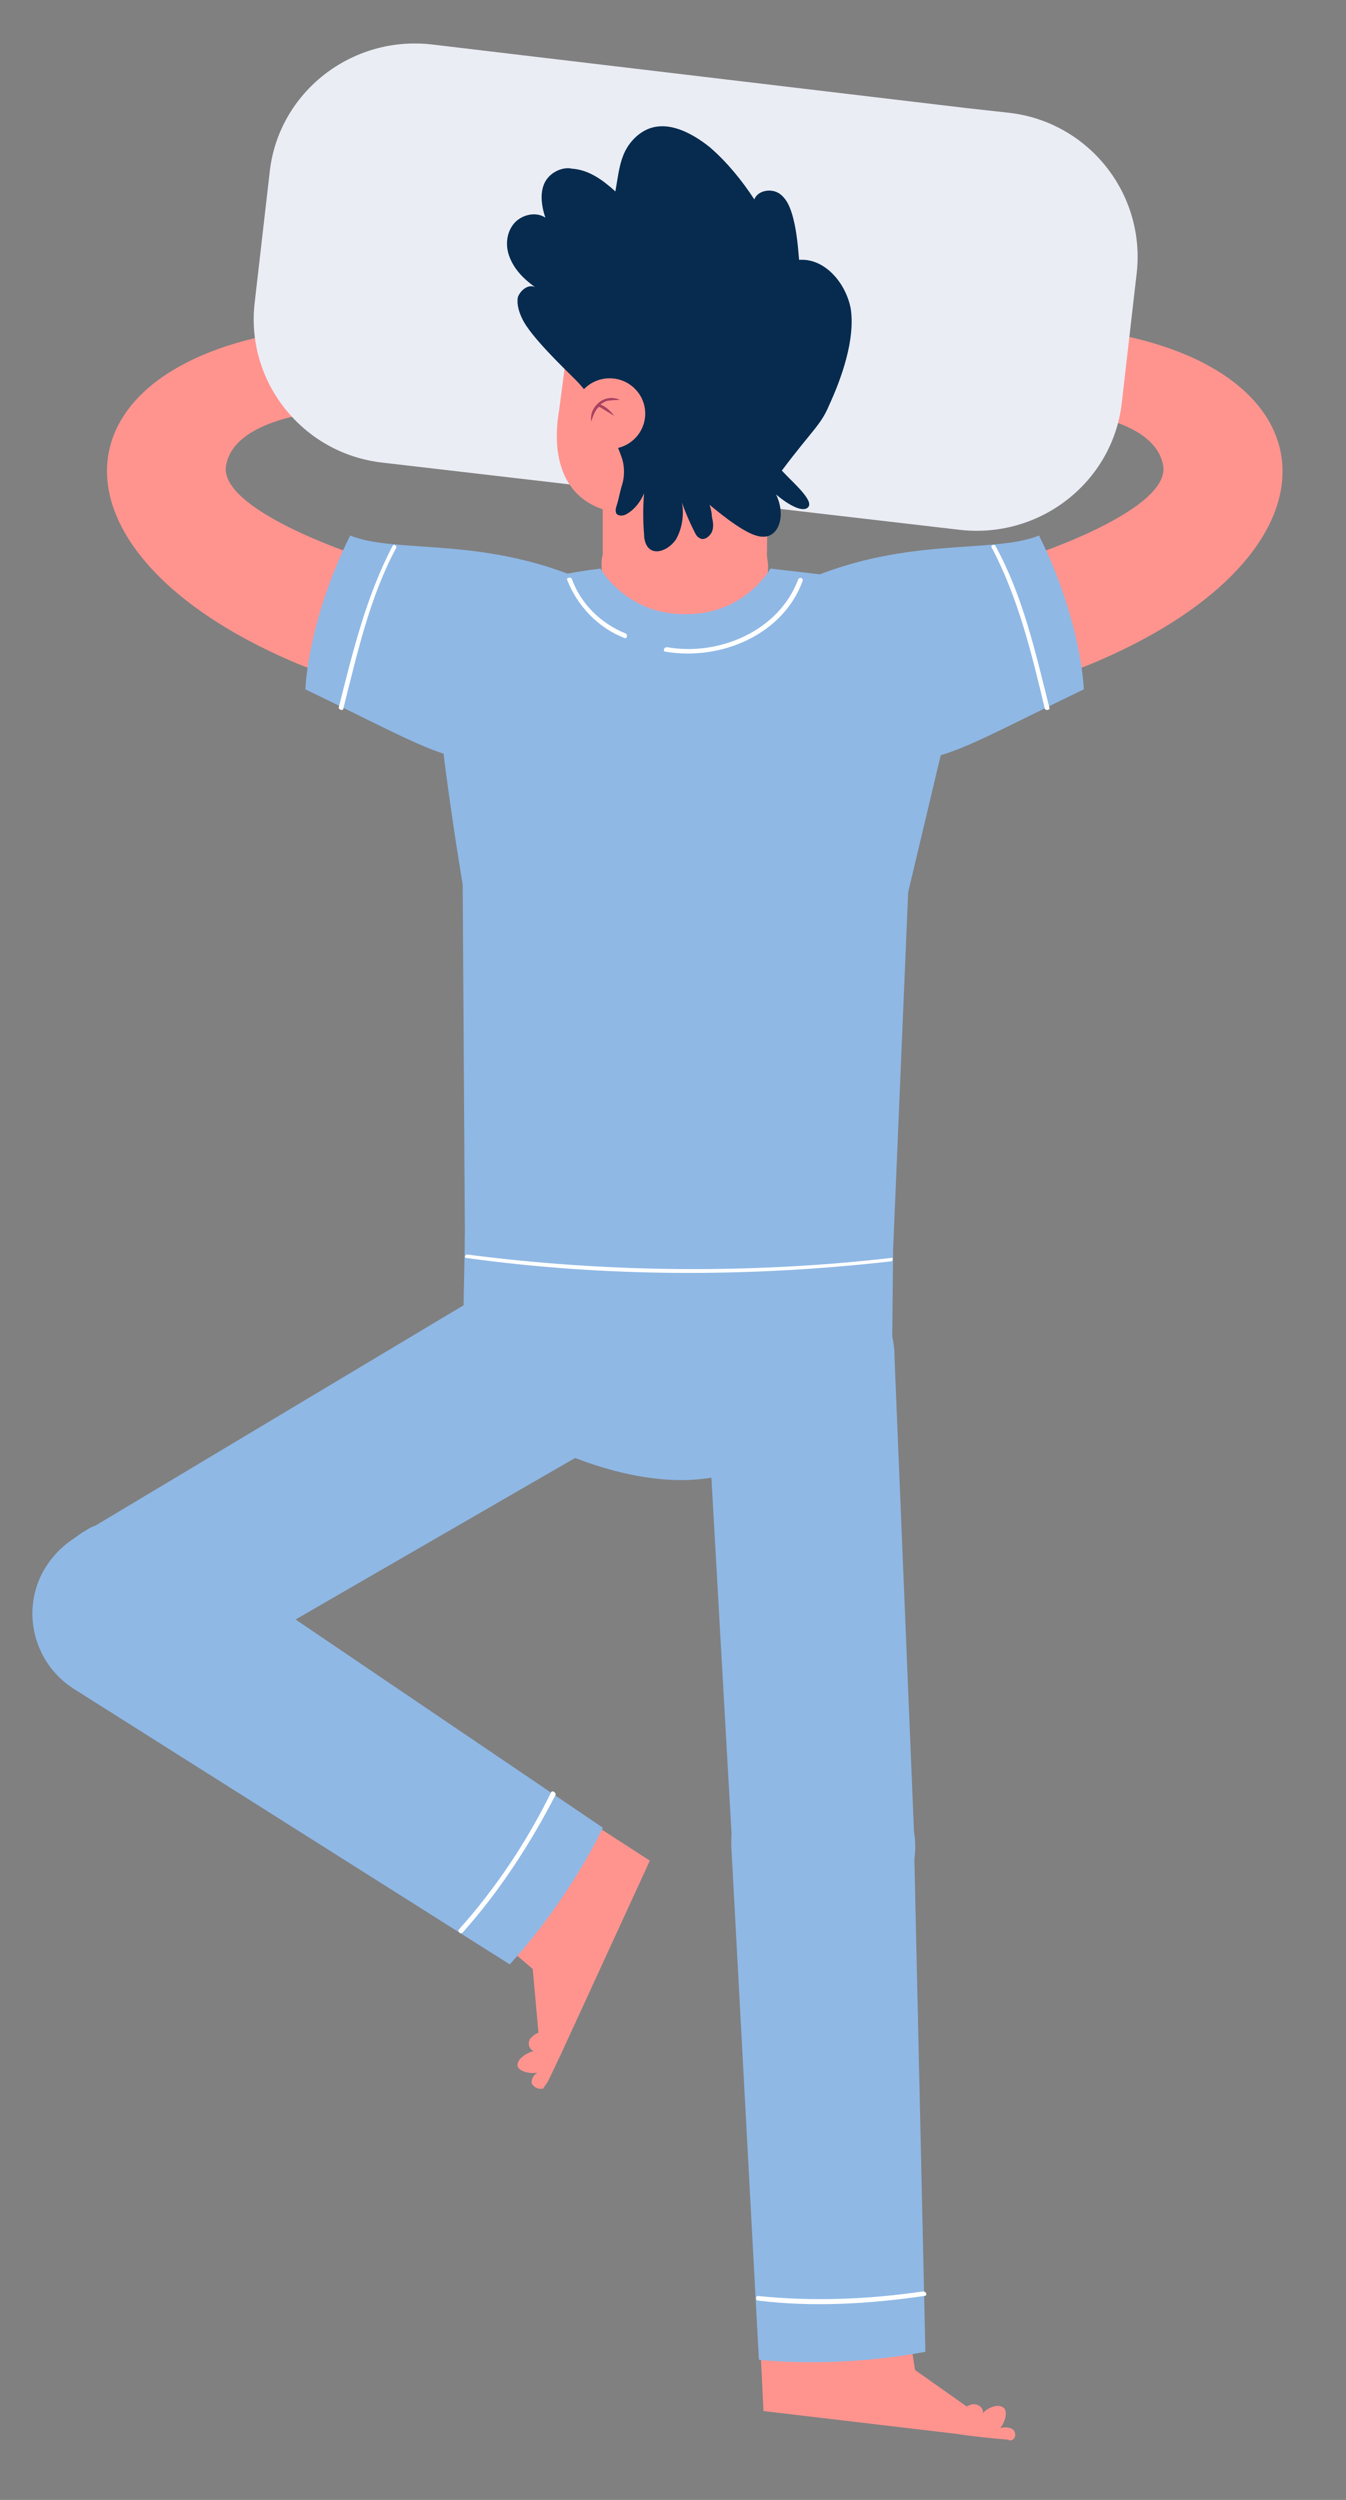 <svg width="56" height="104" viewBox="0 0 56 104" fill="none" xmlns="http://www.w3.org/2000/svg">
<rect x="0" y="0" width="56" height="104" fill="#808080" stroke="none"/>
<path d="M42.99 23.085C42.99 23.085 48.77 21.189 48.388 19.34C48.006 17.302 43.993 16.828 41.223 17.065L41.557 13.557C41.557 13.557 46.477 13.225 50.107 15.121C55.553 17.965 54.263 23.891 45.474 27.588C38.93 30.337 42.99 23.085 42.99 23.085Z" fill="#FF948F"/>
<path d="M14.808 23.085C14.808 23.085 9.028 21.189 9.41 19.34C9.793 17.302 13.805 16.828 16.576 17.065L16.241 13.557C16.241 13.557 11.321 13.225 7.691 15.121C2.245 17.965 3.583 23.891 12.324 27.588C18.821 30.337 14.808 23.085 14.808 23.085Z" fill="#FF948F"/>
<path d="M31.573 96.368C31.573 96.321 31.573 96.321 31.573 96.368C31.526 94.472 32.959 92.955 34.822 92.861C36.684 92.813 37.926 94.283 38.022 96.084C38.022 96.226 37.735 96.368 37.735 96.463L38.07 98.596L40.219 100.113C40.315 100.066 40.41 100.018 40.506 100.018C40.745 100.018 40.936 100.208 40.888 100.397C41.031 100.208 41.557 99.923 41.796 100.208C41.939 100.445 41.748 100.871 41.605 101.014C41.748 100.966 41.987 100.966 42.13 101.061C42.273 101.156 42.273 101.44 42.13 101.488C42.082 101.535 41.987 101.535 41.939 101.488H41.891C41.27 101.44 40.363 101.345 39.789 101.251L31.765 100.303L31.573 96.368Z" fill="#FF948F"/>
<path d="M22.116 86.651C22.116 86.461 22.212 86.319 22.355 86.224C22.116 86.272 21.686 86.224 21.543 85.987C21.448 85.655 21.973 85.371 22.212 85.324C22.021 85.276 21.925 84.992 22.069 84.802C22.164 84.707 22.26 84.613 22.403 84.565L22.164 81.911L20.492 80.489C20.397 80.441 20.11 80.631 20.015 80.536C18.438 79.541 17.865 77.692 18.868 76.128C19.871 74.563 21.973 74.137 23.549 75.132C23.549 75.132 23.597 75.132 23.597 75.18L27.036 77.407L23.311 85.513C23.167 85.798 23.024 86.129 22.881 86.414L22.737 86.698V86.651C22.737 86.698 22.689 86.746 22.689 86.746C22.642 86.793 22.642 86.841 22.594 86.888C22.355 86.935 22.164 86.793 22.116 86.651Z" fill="#FF948F"/>
<path d="M15.907 19.245L39.934 22.042C43.277 22.421 46.287 20.051 46.669 16.78L47.29 11.377C47.672 8.058 45.284 5.072 41.988 4.693L40.268 4.503L17.961 1.849C14.617 1.469 11.608 3.84 11.226 7.11L10.605 12.514C10.175 15.832 12.563 18.866 15.907 19.245Z" fill="#EBEDF5"/>
<path d="M30.475 76.981C30.475 76.981 29.329 56.788 29.329 56.645C29.186 54.512 30.857 52.664 33.055 52.521C35.252 52.379 37.067 54.038 37.211 56.219C37.211 56.456 37.211 56.314 38.023 76.128C38.023 76.27 38.07 76.412 38.07 76.554C38.214 78.64 36.59 80.394 34.488 80.536C32.434 80.631 30.666 79.114 30.475 77.123V76.981Z" fill="#8FB8E5"/>
<path d="M34.058 72.857C36.16 72.762 37.927 74.374 38.023 76.459L38.501 97.838C34.727 98.549 31.574 98.17 31.574 98.17L30.428 76.839C30.332 74.753 31.956 72.952 34.058 72.857Z" fill="#8FB8E5"/>
<path d="M23.788 51.289H28.23H28.326H32.768L37.163 51.573L37.115 56.124C37.115 57.641 36.303 59.016 34.87 59.584C34.87 59.584 31.287 61.575 28.373 61.575C24.934 61.575 21.686 59.584 21.686 59.584C20.253 59.063 19.25 57.593 19.25 56.077L19.346 51.336L23.788 51.289Z" fill="#8FB8E5"/>
<path d="M7.404 70.202C7.404 70.202 25.03 60.011 25.125 59.964C26.988 58.873 27.657 56.503 26.558 54.607C25.459 52.758 23.071 52.095 21.16 53.185C21.065 53.232 3.964 63.471 3.964 63.471C3.821 63.519 3.725 63.566 3.582 63.661C1.767 64.704 1.146 67.026 2.197 68.828C3.248 70.582 5.493 71.198 7.26 70.25L7.404 70.202Z" fill="#8FB8E5"/>
<path d="M2.006 65.036C0.812 66.742 1.289 69.112 3.057 70.25L21.208 81.721C23.788 78.877 25.078 76.033 25.078 76.033L7.308 63.993C5.541 62.855 3.2 63.329 2.006 65.036Z" fill="#8FB8E5"/>
<path d="M23.931 11.708C24.552 11.614 28.421 10.95 30.952 12.988C30.952 13.936 30.523 14.932 30.523 15.88C30.523 16.022 30.57 16.212 30.714 16.212C30.809 16.212 30.857 16.117 30.905 16.069C31 15.927 31.096 15.785 31.191 15.643C31 16.117 30.714 17.065 31.096 17.207C31.43 17.349 32.003 16.354 32.147 15.737C32.242 15.69 32.338 15.69 32.433 15.69C33.245 15.643 33.341 15.88 33.389 16.733C33.436 17.539 33.484 18.629 32.624 18.676C32.385 18.676 32.194 18.676 31.956 18.582L31.908 23.085C31.908 23.227 31.956 23.369 31.956 23.559C31.956 25.455 30.379 26.972 28.468 26.972C26.558 26.972 25.029 25.407 25.029 23.511C25.029 23.369 25.029 23.227 25.077 23.085V21.189C23.262 20.572 22.975 18.724 23.262 17.065C23.501 15.311 23.931 11.803 23.931 11.708Z" fill="#FF948F"/>
<path d="M18.295 24.791C21.209 24.649 22.212 23.985 24.982 23.654C24.982 23.654 26.033 25.55 28.469 25.55H28.517H28.565C31.001 25.55 32.052 23.654 32.052 23.654C34.775 23.985 37.306 24.08 39.408 25.834C40.363 26.498 39.981 28.252 39.79 28.678L37.784 37.116L37.163 51.858C37.163 51.858 35.682 53.185 28.613 53.185H28.565H28.517C21.448 53.185 19.346 52.095 19.346 52.095L19.25 36.784C19.25 36.831 17.34 25.455 18.295 24.791Z" fill="#8FB8E5"/>
<path d="M14.568 22.279C16.574 23.085 20.3 22.232 24.79 24.365C26.558 25.218 25.029 30.1 23.405 31.191C23.357 31.238 23.262 31.285 23.214 31.333C22.784 31.617 22.211 31.759 21.59 31.807C21.399 31.807 21.208 31.807 21.017 31.807C18.198 31.57 17.912 31.191 12.705 28.678C12.705 28.631 12.801 25.834 14.568 22.279Z" fill="#8FB8E5"/>
<path d="M14.283 29.484C14.856 27.209 15.382 24.839 16.48 22.8C16.528 22.706 16.385 22.611 16.337 22.706C15.238 24.791 14.665 27.161 14.092 29.437C14.092 29.532 14.283 29.579 14.283 29.484Z" fill="white"/>
<path d="M43.228 22.279C41.222 23.085 37.496 22.232 33.006 24.365C31.238 25.218 32.767 30.1 34.391 31.191C34.439 31.238 34.535 31.285 34.582 31.333C35.012 31.617 35.585 31.759 36.206 31.807C36.397 31.807 36.588 31.807 36.779 31.807C39.598 31.57 39.884 31.191 45.091 28.678C45.091 28.631 44.995 25.834 43.228 22.279Z" fill="#8FB8E5"/>
<path d="M43.659 29.437C43.086 27.161 42.56 24.791 41.414 22.706C41.366 22.611 41.175 22.706 41.27 22.8C42.369 24.886 42.942 27.256 43.468 29.484C43.516 29.579 43.707 29.532 43.659 29.437Z" fill="white"/>
<path d="M33.199 24.128C32.387 26.261 29.903 27.303 27.753 26.924C27.61 26.924 27.562 27.114 27.706 27.114C29.998 27.493 32.578 26.403 33.39 24.175C33.438 24.033 33.247 23.985 33.199 24.128Z" fill="white"/>
<path d="M26.034 26.355C24.983 25.929 24.171 25.123 23.788 24.08C23.741 23.985 23.55 24.033 23.597 24.128C24.027 25.218 24.887 26.119 25.986 26.545C26.081 26.593 26.129 26.403 26.034 26.355Z" fill="white"/>
<path d="M37.068 52.332C31.288 52.995 25.269 52.948 19.442 52.19C19.346 52.19 19.298 52.332 19.394 52.332C25.221 53.138 31.24 53.138 37.068 52.474C37.163 52.474 37.163 52.284 37.068 52.332Z" fill="white"/>
<path d="M21.208 10.713C21.017 10.239 21.065 9.717 21.352 9.338C21.638 8.959 22.259 8.769 22.689 9.054C22.45 8.343 22.403 7.49 23.167 7.11C23.358 7.016 23.597 6.968 23.788 7.016C24.504 7.063 25.078 7.49 25.603 7.964C25.698 7.442 25.746 6.921 25.937 6.447C26.128 5.973 26.511 5.546 26.988 5.356C27.848 5.025 28.803 5.546 29.52 6.115C30.236 6.731 30.857 7.49 31.383 8.295C31.526 7.916 32.099 7.821 32.434 8.058C32.768 8.295 32.911 8.722 33.007 9.101C33.15 9.67 33.198 10.239 33.246 10.808H33.294C34.344 10.76 35.204 11.803 35.395 12.846C35.586 14.126 35.013 15.738 34.488 16.875C34.153 17.681 33.771 17.918 32.529 19.577C32.959 20.051 33.867 20.809 33.628 21.094C33.389 21.378 32.672 20.904 32.29 20.573C32.72 21.473 32.386 22.374 31.717 22.326C31.144 22.326 30.093 21.473 29.52 20.999C29.568 21.141 29.615 21.331 29.615 21.473C29.663 21.71 29.711 21.9 29.615 22.137C29.52 22.326 29.281 22.516 29.09 22.374C28.994 22.326 28.947 22.232 28.899 22.137C28.708 21.758 28.517 21.331 28.373 20.904C28.469 21.426 28.373 21.995 28.135 22.421C27.896 22.8 27.323 23.132 26.988 22.8C26.845 22.658 26.797 22.421 26.797 22.232C26.749 21.663 26.749 21.094 26.797 20.525C26.654 20.857 26.415 21.189 26.081 21.378C25.937 21.473 25.746 21.473 25.651 21.378C25.603 21.284 25.603 21.189 25.651 21.047C25.746 20.762 25.794 20.43 25.89 20.146C25.985 19.814 25.985 19.435 25.89 19.103C25.555 18.108 24.791 16.638 23.931 15.785C23.453 15.311 22.068 13.984 21.734 13.273C21.59 12.988 21.495 12.656 21.543 12.372C21.638 12.088 21.973 11.803 22.259 11.945C21.734 11.566 21.399 11.187 21.208 10.713Z" fill="#062B4E"/>
<path d="M25.364 18.676C26.181 18.676 26.844 18.018 26.844 17.207C26.844 16.395 26.181 15.738 25.364 15.738C24.546 15.738 23.883 16.395 23.883 17.207C23.883 18.018 24.546 18.676 25.364 18.676Z" fill="#FF948F"/>
<path d="M25.555 17.302C25.412 17.112 25.221 16.922 24.982 16.828C24.982 16.828 25.029 16.78 25.221 16.686C25.412 16.638 25.794 16.638 25.794 16.638C25.507 16.496 25.173 16.543 24.934 16.733C24.647 16.97 24.552 17.254 24.6 17.539C24.6 17.539 24.743 17.017 24.934 16.922L25.555 17.302Z" fill="#A8425F"/>
<path d="M38.405 95.325C36.16 95.657 33.819 95.752 31.527 95.515C31.431 95.515 31.431 95.705 31.527 95.705C33.819 95.989 36.16 95.847 38.453 95.515C38.596 95.515 38.548 95.325 38.405 95.325Z" fill="white"/>
<path d="M22.929 74.563C21.926 76.602 20.636 78.545 19.108 80.252C19.012 80.346 19.155 80.489 19.251 80.394C20.779 78.687 22.069 76.697 23.12 74.658C23.12 74.563 22.977 74.469 22.929 74.563Z" fill="white"/>
</svg>
